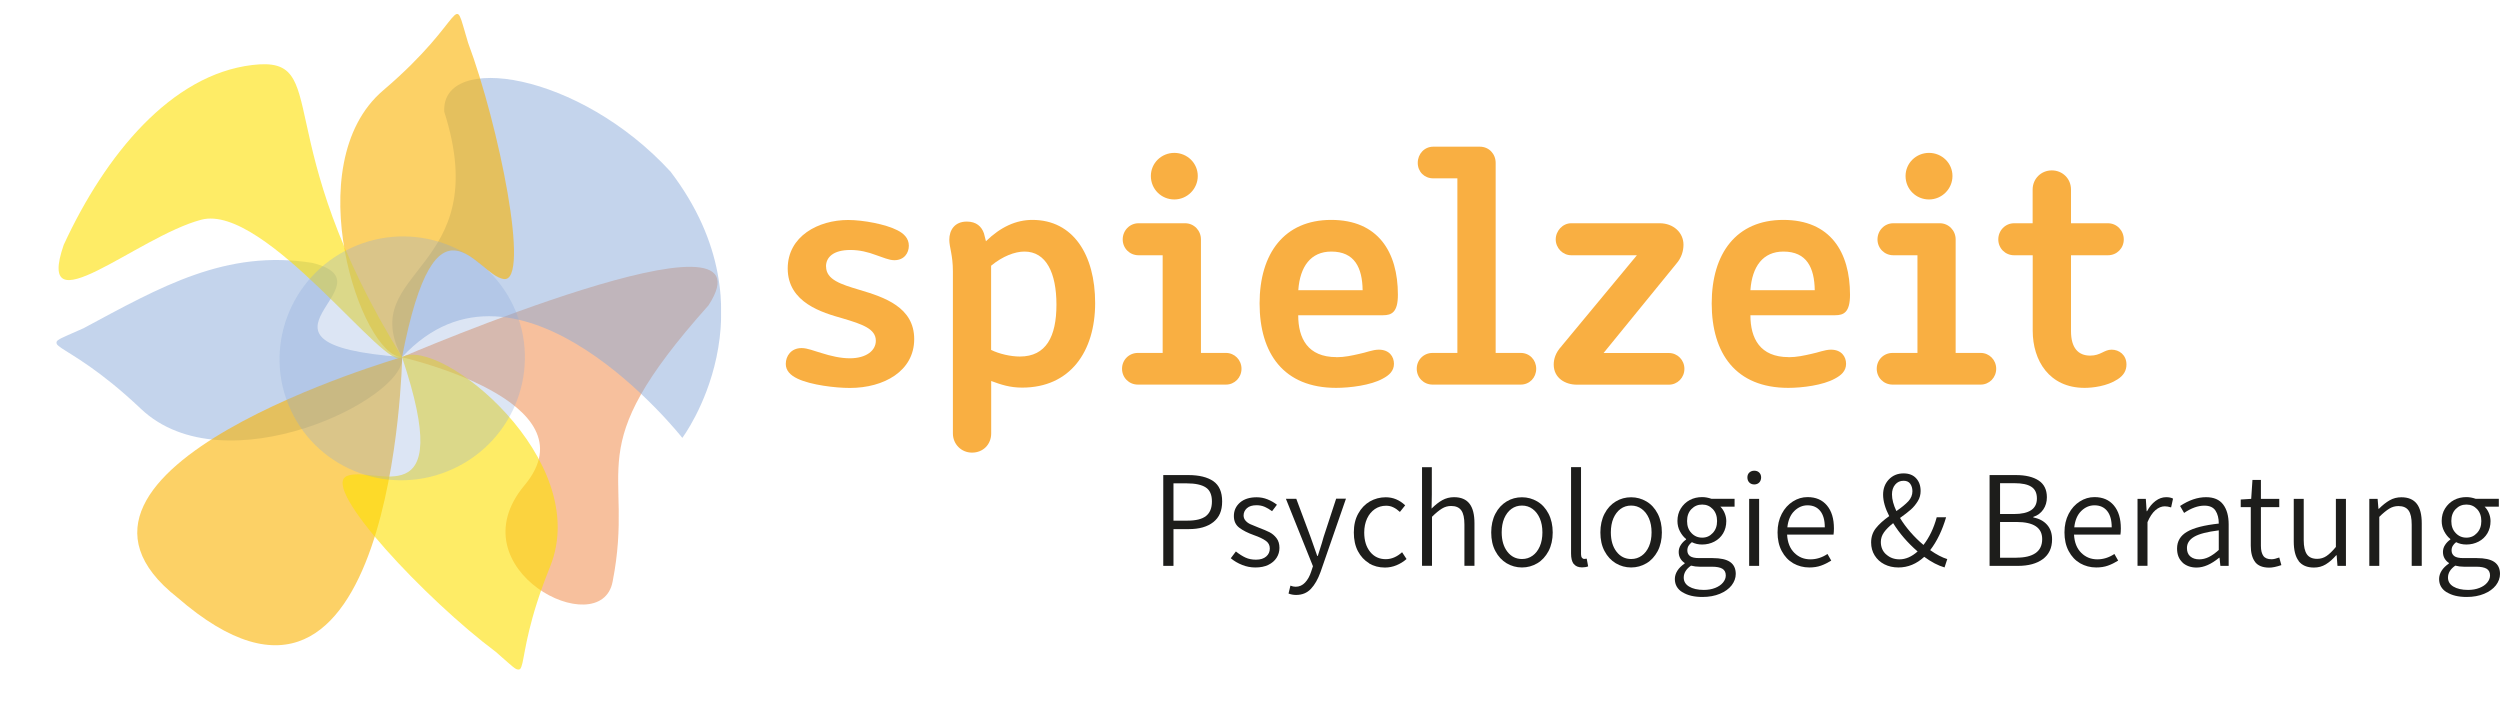 <?xml version="1.0" encoding="UTF-8"?> <svg xmlns="http://www.w3.org/2000/svg" xmlns:xlink="http://www.w3.org/1999/xlink" id="Ebene_1" viewBox="0 0 298.43 84.93"><defs><style>.cls-1{fill:none;}.cls-2{clip-path:url(#clippath);}.cls-3{fill:#fab200;}.cls-4{fill:#f9af42;}.cls-5{fill:#eb6209;}.cls-6{fill:#fddf00;}.cls-7{fill:#1d1d1b;}.cls-8{fill:#89a9d9;}.cls-9{clip-path:url(#clippath-1);}.cls-10{clip-path:url(#clippath-4);}.cls-11{clip-path:url(#clippath-3);}.cls-12{clip-path:url(#clippath-2);}.cls-13{clip-path:url(#clippath-7);}.cls-14{clip-path:url(#clippath-8);}.cls-15{clip-path:url(#clippath-6);}.cls-16{clip-path:url(#clippath-5);}.cls-17{clip-path:url(#clippath-9);}.cls-18{clip-path:url(#clippath-10);}.cls-19{opacity:.3;}.cls-20{opacity:.4;}.cls-21{opacity:.6;}.cls-22{opacity:.5;}</style><clipPath id="clippath"><rect class="cls-1" x="6.72" y="1.66" width="79.38" height="78.29"></rect></clipPath><clipPath id="clippath-1"><rect class="cls-1" x="6.72" y="1.66" width="79.38" height="78.29"></rect></clipPath><clipPath id="clippath-2"><rect class="cls-1" x="40.63" y="22.07" width="45.87" height="52.86"></rect></clipPath><clipPath id="clippath-3"><rect class="cls-1" x="6.72" y="1.66" width="79.38" height="78.29"></rect></clipPath><clipPath id="clippath-4"><rect class="cls-1" x="38.3" y="4.29" width="57.66" height="55.14"></rect></clipPath><clipPath id="clippath-5"><rect class="cls-1" x="4.96" y="29.58" width="44.91" height="25.69"></rect></clipPath><clipPath id="clippath-6"><rect class="cls-1" x="12.59" y="34.53" width="38.42" height="46.12"></rect></clipPath><clipPath id="clippath-7"><rect class="cls-1" x="38.98" width="23.67" height="44.25"></rect></clipPath><clipPath id="clippath-8"><rect class="cls-1" y="3.3" width="54.47" height="55.61"></rect></clipPath><clipPath id="clippath-9"><rect class="cls-1" x="35.28" y="37.16" width="40.28" height="47.78"></rect></clipPath><clipPath id="clippath-10"><rect class="cls-1" x="28.04" y="22.14" width="40.58" height="41"></rect></clipPath></defs><path class="cls-7" d="m138.86,56.71h3c1.29,0,2.28.25,2.98.73.7.49,1.05,1.29,1.05,2.42s-.35,1.91-1.06,2.47c-.7.55-1.67.83-2.9.83h-1.85v4.39h-1.22v-10.83Zm2.89,5.44c1,0,1.74-.18,2.21-.55s.71-.95.71-1.74-.24-1.35-.73-1.67c-.48-.32-1.24-.49-2.26-.49h-1.6v4.45h1.67Z"></path><path class="cls-7" d="m148.29,67.44c-.52-.2-.97-.47-1.37-.8l.61-.81c.4.32.78.56,1.15.73.37.17.79.25,1.25.25.53,0,.93-.13,1.22-.38.29-.25.43-.57.43-.96s-.16-.69-.49-.92c-.32-.23-.78-.45-1.38-.66-.76-.27-1.35-.57-1.78-.9s-.64-.79-.64-1.39c0-.65.24-1.18.73-1.61.49-.42,1.15-.63,1.99-.63.45,0,.88.08,1.3.25s.79.38,1.12.64l-.58.77c-.32-.23-.62-.41-.91-.53-.29-.12-.6-.18-.94-.18-.51,0-.89.12-1.15.35-.26.24-.4.53-.4.87,0,.24.08.45.24.63.16.18.35.32.58.42.23.1.56.24.97.4.56.21,1,.4,1.32.56.32.17.59.4.82.7.23.3.35.69.35,1.16,0,.43-.11.82-.34,1.18-.23.36-.56.64-.99.85-.43.21-.95.31-1.54.31-.55,0-1.08-.1-1.6-.31Z"></path><path class="cls-7" d="m153.81,70.88l.23-.97c.22.09.43.13.63.13.44,0,.81-.17,1.12-.5.31-.33.56-.77.74-1.34l.2-.61-3.23-8.05h1.24l1.71,4.58.79,2.24h.07c.15-.46.31-.97.48-1.52l.21-.73,1.5-4.58h1.17l-3.03,8.74c-.31.86-.69,1.53-1.15,2.02-.46.49-1.05.73-1.77.73-.33,0-.63-.06-.91-.17Z"></path><path class="cls-7" d="m163.44,67.24c-.57-.34-1.01-.82-1.34-1.44-.33-.63-.49-1.37-.49-2.24s.17-1.61.52-2.24c.35-.64.81-1.12,1.39-1.46.58-.33,1.21-.5,1.9-.5.87,0,1.64.32,2.32.96l-.63.79c-.26-.24-.53-.43-.79-.55-.26-.13-.55-.19-.86-.19-.49,0-.94.13-1.34.4-.39.27-.71.65-.93,1.13-.22.48-.34,1.04-.34,1.67,0,.96.24,1.73.71,2.31.47.58,1.09.87,1.86.87.69,0,1.34-.28,1.95-.83l.53.81c-.36.32-.77.57-1.21.75s-.89.27-1.37.27c-.71,0-1.34-.17-1.9-.5Z"></path><path class="cls-7" d="m169.73,55.77h1.19v3.26l-.03,1.68c.44-.44.87-.78,1.29-1.01s.88-.35,1.39-.35c.83,0,1.45.26,1.85.78s.59,1.3.59,2.33v5.08h-1.2v-4.93c0-.77-.12-1.33-.37-1.68-.25-.35-.65-.53-1.21-.53-.4,0-.76.1-1.1.31s-.74.53-1.19.98v5.85h-1.19v-11.77Z"></path><path class="cls-7" d="m179.85,67.24c-.56-.34-1.01-.82-1.34-1.45-.34-.63-.5-1.38-.5-2.23s.17-1.61.5-2.24c.33-.64.78-1.12,1.34-1.46s1.17-.5,1.83-.5,1.27.17,1.83.5c.56.33,1.01.82,1.34,1.46.33.64.5,1.39.5,2.24s-.17,1.6-.5,2.23c-.34.63-.78,1.12-1.34,1.45-.56.33-1.17.5-1.83.5s-1.27-.17-1.83-.5Zm3.09-.9c.37-.26.66-.64.87-1.12.21-.48.31-1.04.31-1.67s-.1-1.18-.31-1.67c-.21-.48-.5-.86-.87-1.13-.37-.27-.79-.4-1.26-.4s-.89.13-1.26.4c-.37.27-.65.65-.86,1.13-.2.48-.3,1.04-.3,1.67,0,.96.23,1.73.68,2.31.45.58,1.03.87,1.75.87.47,0,.89-.13,1.26-.4Z"></path><path class="cls-7" d="m187.85,67.32c-.21-.28-.31-.7-.31-1.25v-10.31h1.19v10.4c0,.19.04.33.11.42.07.09.16.14.27.14.09,0,.19-.01.3-.03l.17.92c-.21.08-.45.12-.73.12-.45,0-.78-.14-.99-.42Z"></path><path class="cls-7" d="m192.88,67.24c-.56-.34-1.01-.82-1.34-1.45-.34-.63-.5-1.38-.5-2.23s.17-1.61.5-2.24c.33-.64.78-1.12,1.34-1.46s1.17-.5,1.83-.5,1.27.17,1.83.5c.56.33,1.01.82,1.34,1.46.33.64.5,1.39.5,2.24s-.17,1.6-.5,2.23c-.34.63-.78,1.12-1.34,1.45-.56.33-1.17.5-1.83.5s-1.27-.17-1.83-.5Zm3.09-.9c.37-.26.66-.64.87-1.12.21-.48.31-1.04.31-1.67s-.1-1.18-.31-1.67c-.21-.48-.5-.86-.87-1.13-.37-.27-.79-.4-1.26-.4s-.89.13-1.26.4c-.37.27-.65.65-.86,1.13-.2.48-.3,1.04-.3,1.67,0,.96.23,1.73.68,2.31.45.58,1.03.87,1.75.87.47,0,.89-.13,1.26-.4Z"></path><path class="cls-7" d="m200.83,70.7c-.6-.38-.9-.91-.9-1.58,0-.34.1-.67.3-.99.2-.32.49-.6.87-.86v-.07c-.21-.13-.38-.31-.51-.53s-.2-.48-.2-.78.08-.59.26-.85c.17-.26.38-.47.62-.63v-.07c-.29-.23-.53-.53-.73-.91-.2-.37-.3-.79-.3-1.24,0-.56.13-1.06.4-1.49s.62-.77,1.07-1.01c.45-.24.95-.35,1.48-.35.36,0,.73.07,1.1.2h2.77v.94h-1.7c.21.2.38.45.51.76s.2.63.2.97c0,.55-.13,1.04-.38,1.46-.25.42-.6.75-1.04.98-.44.23-.93.35-1.47.35-.44,0-.85-.09-1.22-.28-.18.14-.31.29-.4.44-.09.15-.14.33-.14.55,0,.29.11.51.32.67.21.16.58.24,1.1.24h1.6c.93,0,1.63.15,2.08.46.45.31.68.79.68,1.43,0,.48-.17.94-.49,1.36-.33.42-.8.76-1.4,1.01s-1.3.38-2.08.38c-1,0-1.8-.19-2.4-.58Zm3.92-.52c.4-.16.71-.37.93-.64.22-.27.33-.55.33-.85,0-.37-.14-.64-.41-.8-.27-.16-.69-.24-1.25-.24h-1.47c-.34,0-.68-.04-1.02-.13-.58.41-.87.88-.87,1.43,0,.45.21.81.64,1.07s1.02.4,1.76.4c.5,0,.96-.08,1.36-.24Zm-.3-6.55c.35-.37.52-.84.52-1.43s-.17-1.07-.51-1.43c-.34-.36-.76-.54-1.27-.54s-.93.18-1.28.54c-.35.36-.52.83-.52,1.43s.17,1.06.52,1.43c.35.37.77.55,1.28.55s.92-.18,1.26-.55Z"></path><path class="cls-7" d="m208.82,57.6c-.15-.15-.23-.36-.23-.61s.08-.44.23-.58.35-.22.59-.22.44.07.59.22c.15.15.23.34.23.58s-.08.46-.23.61c-.15.15-.35.23-.59.23s-.44-.08-.59-.23Zm-.02,1.95h1.19v8h-1.19v-8Z"></path><path class="cls-7" d="m218.85,63.82h-5.52c.05.93.34,1.66.87,2.18s1.16.77,1.92.77c.7,0,1.38-.21,2.03-.64l.45.79c-.4.25-.8.45-1.22.6-.42.15-.89.22-1.4.22-.7,0-1.34-.17-1.92-.5-.58-.34-1.03-.82-1.37-1.46-.34-.64-.5-1.38-.5-2.23s.17-1.57.5-2.21c.33-.64.78-1.13,1.33-1.48.55-.35,1.13-.52,1.75-.52.99,0,1.76.33,2.32,1,.56.67.83,1.58.83,2.75,0,.29-.02.53-.05.73Zm-1.02-.87c0-.85-.18-1.5-.54-1.95-.36-.45-.87-.68-1.52-.68-.59,0-1.12.23-1.58.68-.46.45-.74,1.1-.83,1.95h4.47Z"></path><path class="cls-7" d="m232.14,67.74c-.77-.22-1.58-.64-2.44-1.27-.92.85-1.95,1.27-3.08,1.27-.63,0-1.19-.13-1.68-.38-.49-.25-.88-.61-1.16-1.06s-.42-.97-.42-1.54c0-.66.19-1.23.57-1.71.38-.48.91-.96,1.59-1.44-.48-.93-.73-1.79-.73-2.56,0-.73.23-1.33.68-1.81.46-.48,1.04-.73,1.76-.73.64,0,1.14.19,1.5.58.36.39.54.89.54,1.52,0,.44-.11.85-.34,1.22-.23.37-.5.71-.83,1-.33.29-.76.62-1.29,1,.35.58.77,1.15,1.26,1.71.49.56,1,1.06,1.54,1.51.7-.9,1.23-2,1.58-3.3h1.12c-.46,1.56-1.09,2.87-1.9,3.92.75.53,1.43.88,2.04,1.07l-.33,1.01Zm-6.97-1.55c.43.39.96.58,1.58.58.73,0,1.45-.31,2.16-.94-1.2-1.04-2.17-2.17-2.92-3.38-.47.37-.84.74-1.09,1.09s-.38.74-.38,1.15c0,.62.21,1.12.64,1.5Zm1.2-5.18c.63-.43,1.1-.82,1.43-1.17.32-.35.49-.75.49-1.2,0-.35-.09-.65-.26-.89s-.44-.36-.79-.36c-.42,0-.75.15-1.01.46s-.38.7-.38,1.17c0,.59.18,1.26.53,2Z"></path><path class="cls-7" d="m237.52,56.71h3.13c1.15,0,2.06.22,2.71.65.65.43.98,1.1.98,2,0,.55-.14,1.04-.43,1.46-.29.42-.68.72-1.19.88v.07c.69.13,1.24.42,1.64.87.4.45.6,1.03.6,1.74,0,1.03-.37,1.82-1.1,2.36-.73.54-1.72.81-2.98.81h-3.38v-10.83Zm2.89,4.65c1.83,0,2.74-.62,2.74-1.85,0-.65-.22-1.12-.66-1.4-.44-.29-1.11-.43-2.01-.43h-1.73v3.68h1.67Zm.3,5.21c.99,0,1.75-.18,2.28-.55.53-.37.79-.93.79-1.67,0-1.36-1.02-2.04-3.07-2.04h-1.96v4.27h1.96Z"></path><path class="cls-7" d="m253.1,63.82h-5.52c.05.93.34,1.66.87,2.18s1.16.77,1.92.77c.7,0,1.38-.21,2.03-.64l.45.79c-.4.25-.8.45-1.22.6-.42.15-.89.22-1.4.22-.7,0-1.34-.17-1.92-.5-.58-.34-1.03-.82-1.37-1.46-.34-.64-.5-1.38-.5-2.23s.17-1.57.5-2.21c.33-.64.78-1.13,1.33-1.48.55-.35,1.13-.52,1.75-.52.99,0,1.76.33,2.32,1,.56.67.83,1.58.83,2.75,0,.29-.02.53-.05.73Zm-1.02-.87c0-.85-.18-1.5-.54-1.95-.36-.45-.87-.68-1.52-.68-.59,0-1.12.23-1.58.68-.46.45-.74,1.1-.83,1.95h4.47Z"></path><path class="cls-7" d="m255.16,59.55h.99l.1,1.47h.05c.28-.52.61-.92,1.01-1.22.4-.3.82-.45,1.27-.45.32,0,.59.05.82.17l-.23,1.05c-.29-.09-.54-.13-.76-.13-.37,0-.75.15-1.11.46s-.68.79-.95,1.43v5.21h-1.19v-8Z"></path><path class="cls-7" d="m260.54,67.15c-.44-.4-.66-.95-.66-1.67,0-.87.4-1.54,1.19-2,.79-.47,2.06-.79,3.79-.98,0-.63-.13-1.14-.39-1.54-.26-.4-.7-.6-1.33-.6-.76,0-1.57.29-2.42.87l-.48-.83c1.06-.7,2.09-1.05,3.1-1.05.92,0,1.6.29,2.04.87.44.58.66,1.37.66,2.38v4.95h-.99l-.1-.97h-.05c-.95.78-1.84,1.17-2.69,1.17-.68,0-1.24-.2-1.68-.59Zm3.12-.65c.37-.18.77-.46,1.2-.85v-2.34c-1.37.17-2.35.42-2.93.76s-.87.79-.87,1.35c0,.45.14.79.41,1.01.27.23.63.34,1.06.34.38,0,.76-.09,1.13-.27Z"></path><path class="cls-7" d="m269.19,67.07c-.34-.45-.51-1.09-.51-1.93v-4.6h-1.2v-.91l1.25-.08.15-2.26h1.01v2.26h2.19v.99h-2.19v4.63c0,.53.1.92.29,1.19s.52.4.98.4c.23,0,.54-.07.92-.21l.25.91c-.59.2-1.07.3-1.44.3-.79,0-1.36-.23-1.7-.68Z"></path><path class="cls-7" d="m274.4,66.96c-.4-.52-.59-1.3-.59-2.33v-5.08h1.19v4.93c0,.77.13,1.33.38,1.69s.66.54,1.22.54c.41,0,.78-.11,1.11-.33.33-.22.71-.58,1.13-1.09v-5.74h1.2v8h-1.01l-.1-1.27h-.05c-.41.47-.82.83-1.25,1.09s-.89.38-1.41.38c-.82,0-1.43-.26-1.83-.78Z"></path><path class="cls-7" d="m282.83,59.55h.99l.1,1.19h.05c.44-.44.87-.78,1.29-1.02.42-.24.89-.36,1.39-.36.83,0,1.45.26,1.85.78s.59,1.3.59,2.33v5.08h-1.2v-4.93c0-.77-.12-1.33-.37-1.68-.25-.35-.65-.53-1.21-.53-.4,0-.76.1-1.1.31s-.74.53-1.19.98v5.85h-1.19v-8Z"></path><path class="cls-7" d="m292.06,70.7c-.6-.38-.9-.91-.9-1.58,0-.34.1-.67.3-.99.2-.32.49-.6.87-.86v-.07c-.21-.13-.38-.31-.51-.53s-.2-.48-.2-.78.08-.59.26-.85c.17-.26.38-.47.62-.63v-.07c-.29-.23-.53-.53-.73-.91-.2-.37-.3-.79-.3-1.24,0-.56.13-1.06.4-1.49s.62-.77,1.07-1.01c.45-.24.95-.35,1.48-.35.36,0,.73.07,1.1.2h2.77v.94h-1.7c.21.2.38.45.51.76s.2.63.2.97c0,.55-.13,1.04-.38,1.46-.25.42-.6.75-1.04.98-.44.23-.93.35-1.47.35-.44,0-.85-.09-1.22-.28-.18.14-.31.29-.4.44-.09.15-.14.33-.14.55,0,.29.11.51.32.67.21.16.58.24,1.1.24h1.6c.93,0,1.63.15,2.08.46.45.31.68.79.68,1.43,0,.48-.17.94-.49,1.36-.33.42-.8.76-1.4,1.01s-1.3.38-2.08.38c-1,0-1.8-.19-2.4-.58Zm3.92-.52c.4-.16.71-.37.93-.64.22-.27.33-.55.33-.85,0-.37-.14-.64-.41-.8-.27-.16-.69-.24-1.25-.24h-1.47c-.34,0-.68-.04-1.02-.13-.58.41-.87.88-.87,1.43,0,.45.21.81.64,1.07s1.02.4,1.76.4c.5,0,.96-.08,1.36-.24Zm-.3-6.55c.35-.37.52-.84.52-1.43s-.17-1.07-.51-1.43c-.34-.36-.76-.54-1.27-.54s-.93.18-1.28.54c-.35.36-.52.83-.52,1.43s.17,1.06.52,1.43c.35.37.77.55,1.28.55s.92-.18,1.26-.55Z"></path><path class="cls-4" d="m98.61,31.81c0,1.58,1.77,2.13,4.02,2.8,2.92.87,6.5,2.05,6.5,5.87s-3.62,5.83-7.68,5.83c-1.73,0-4.65-.35-6.23-1.1-.91-.43-1.42-.99-1.42-1.77,0-.94.63-1.89,1.89-1.89.71,0,1.5.35,2.36.59,1.1.35,2.29.63,3.39.63,2.01,0,3.11-.95,3.11-2.09,0-1.42-1.58-1.97-3.98-2.68-2.36-.67-6.54-1.85-6.54-5.95,0-3.86,3.66-5.79,7.21-5.79,1.81,0,4.49.51,5.87,1.22.79.39,1.38.98,1.38,1.85s-.55,1.73-1.73,1.73c-.67,0-1.38-.35-2.13-.59-1.02-.39-2.05-.63-3.11-.63-2.05,0-2.92.87-2.92,1.97Z"></path><path class="cls-4" d="m117.68,28.81c1.77-1.73,3.62-2.56,5.56-2.56,4.85,0,7.49,4.14,7.49,9.93s-2.99,10.09-8.71,10.09c-1.46,0-2.52-.35-3.7-.79v6.26c0,1.3-.95,2.29-2.29,2.29-1.26,0-2.28-.99-2.28-2.29v-19.34c0-1.97-.43-2.88-.43-3.78,0-1.14.63-2.17,2.09-2.17,1.14,0,1.77.59,2.05,1.42l.24.95Zm.63,12.96c.95.47,2.32.79,3.43.79,3.15,0,4.37-2.4,4.37-6.19s-1.22-6.34-3.82-6.34c-1.14,0-2.6.55-3.98,1.69v10.05Z"></path><path class="cls-4" d="m135.84,42.13h2.95v-11.66h-2.88c-1.06,0-1.89-.83-1.89-1.89s.83-1.93,1.89-1.93h5.56c1.06,0,1.89.87,1.89,1.93v13.55h2.99c1.02,0,1.85.83,1.85,1.89s-.83,1.89-1.85,1.89h-10.52c-1.06,0-1.89-.83-1.89-1.89s.83-1.89,1.89-1.89Zm1.54-21.12c0-1.54,1.26-2.76,2.8-2.76s2.8,1.22,2.8,2.76-1.26,2.8-2.8,2.8-2.8-1.22-2.8-2.8Z"></path><path class="cls-4" d="m159.55,42.64c.95,0,1.85-.2,2.68-.39.83-.16,1.62-.51,2.36-.51,1.26,0,1.81.83,1.81,1.69s-.59,1.38-1.34,1.77c-1.42.79-3.9,1.1-5.56,1.1-6.26,0-9.14-4.1-9.14-10.08s2.96-9.97,8.55-9.97,7.96,3.82,7.96,8.94c0,2.09-.75,2.44-1.77,2.44h-10.13c0,2.76,1.14,5,4.57,5Zm3.11-8c-.04-2.68-.95-4.61-3.74-4.61-2.44,0-3.74,1.77-3.94,4.61h7.68Z"></path><path class="cls-4" d="m171.02,42.13h2.95v-20.84h-2.88c-1.06,0-1.85-.79-1.85-1.85s.79-1.93,1.85-1.93h5.56c1.1,0,1.89.87,1.89,1.93v22.69h2.99c1.06,0,1.85.83,1.85,1.89s-.79,1.89-1.85,1.89h-10.52c-1.06,0-1.89-.83-1.89-1.89s.83-1.89,1.89-1.89Z"></path><path class="cls-4" d="m186.42,41.3l8.98-10.83h-7.84c-1.02,0-1.85-.87-1.85-1.89s.83-1.93,1.85-1.93h10.56c1.62,0,2.84,1.1,2.84,2.56,0,.75-.24,1.58-.87,2.29l-8.67,10.64h7.8c1.02,0,1.85.83,1.85,1.89s-.83,1.89-1.85,1.89h-10.99c-1.38,0-2.76-.79-2.76-2.4,0-.63.2-1.42.95-2.21Z"></path><path class="cls-4" d="m213.52,42.64c.95,0,1.85-.2,2.68-.39.83-.16,1.62-.51,2.36-.51,1.26,0,1.81.83,1.81,1.69s-.59,1.38-1.34,1.77c-1.42.79-3.9,1.1-5.56,1.1-6.26,0-9.14-4.1-9.14-10.08s2.95-9.97,8.55-9.97,7.96,3.82,7.96,8.94c0,2.09-.75,2.44-1.77,2.44h-10.12c0,2.76,1.14,5,4.57,5Zm3.11-8c-.04-2.68-.95-4.61-3.74-4.61-2.44,0-3.74,1.77-3.94,4.61h7.68Z"></path><path class="cls-4" d="m225.93,42.13h2.96v-11.66h-2.88c-1.06,0-1.89-.83-1.89-1.89s.83-1.93,1.89-1.93h5.55c1.06,0,1.89.87,1.89,1.93v13.55h2.99c1.02,0,1.85.83,1.85,1.89s-.83,1.89-1.85,1.89h-10.52c-1.06,0-1.89-.83-1.89-1.89s.83-1.89,1.89-1.89Zm1.54-21.12c0-1.54,1.26-2.76,2.8-2.76s2.8,1.22,2.8,2.76-1.26,2.8-2.8,2.8-2.8-1.22-2.8-2.8Z"></path><path class="cls-4" d="m240.43,30.47c-1.06,0-1.89-.83-1.89-1.89s.83-1.93,1.89-1.93h2.21v-4.02c0-1.3,1.02-2.29,2.29-2.29s2.29.98,2.29,2.29v4.02h4.41c1.06,0,1.89.87,1.89,1.93s-.83,1.89-1.89,1.89h-4.41v9.06c0,2.01.87,2.92,2.29,2.92,1.26,0,1.66-.71,2.56-.71s1.77.63,1.77,1.77c0,.71-.32,1.3-1.06,1.77-1.26.83-3,1.02-3.94,1.02-4.22,0-6.19-3.27-6.19-6.81v-9.02h-2.21Z"></path><g class="cls-2"><g class="cls-9"><g class="cls-20"><g class="cls-12"><path class="cls-5" d="m84.55,36.48c-15.77,17.66-8.67,18.93-11.42,32.95-1.4,7.39-18.93-1.44-10.51-11.51,8.41-10.07-14.66-15.28-14.66-15.28,0,0,45.29-19.42,36.59-6.15"></path></g></g></g><g class="cls-11"><g class="cls-22"><g class="cls-10"><path class="cls-8" d="m80.09,20.54c-10.97-11.99-27.43-14.37-27.06-7.2,6.12,19.14-10.61,18.74-5.05,29.31,13.97-15.14,33.47,9.62,33.47,9.62,0,0,11.31-15.03-1.36-31.72"></path></g></g><g class="cls-22"><g class="cls-16"><path class="cls-8" d="m9.91,39.21c-6.21,2.83-3.06.15,6.92,9.6,9.98,9.45,31.7-1.23,31.17-6.19-21.3-1.58-.63-8.69-10.71-11.24-10.35-1.64-18.12,2.87-27.37,7.83"></path></g></g><g class="cls-21"><g class="cls-15"><path class="cls-3" d="m21.17,71.32c25.88,22.47,26.84-28.7,26.84-28.7,0,0-46.33,13.37-26.84,28.7"></path></g></g><g class="cls-21"><g class="cls-13"><path class="cls-3" d="m55.86,5.05c-1.99-6.53.22-3.07-10.12,5.74-10.34,8.81-2.61,31.77,2.25,31.84,4.09-21.05,8.91-9.77,12.15-9.32,3.24.44-.6-18.42-4.28-28.25"></path></g></g><g class="cls-21"><g class="cls-14"><path class="cls-6" d="m7.63,29.18c4.94-10.68,12.77-20.26,22.49-21.42,9.72-1.17,1.6,8.55,17.87,34.86-1.61,2.28-16.31-18.42-23.97-16.39-7.65,2.03-19.94,13.16-16.4,2.96"></path></g></g><g class="cls-21"><g class="cls-17"><path class="cls-6" d="m59.18,77.81c5.03,4.32,1.3,2.65,6.48-10.15,5.18-12.8-13.17-27.57-17.67-25.03,6.56,19.54-3.39,12.82-6.59,14.2-3.2,1.37,9.58,14.86,17.78,20.98"></path></g></g><g class="cls-19"><g class="cls-18"><path class="cls-8" d="m34.72,48.98c3.39,7.27,12.09,10.39,19.43,6.96,7.34-3.42,10.55-12.09,7.16-19.36-3.39-7.27-12.09-10.39-19.43-6.97-7.34,3.42-10.55,12.09-7.16,19.36"></path></g></g></g></g></svg> 